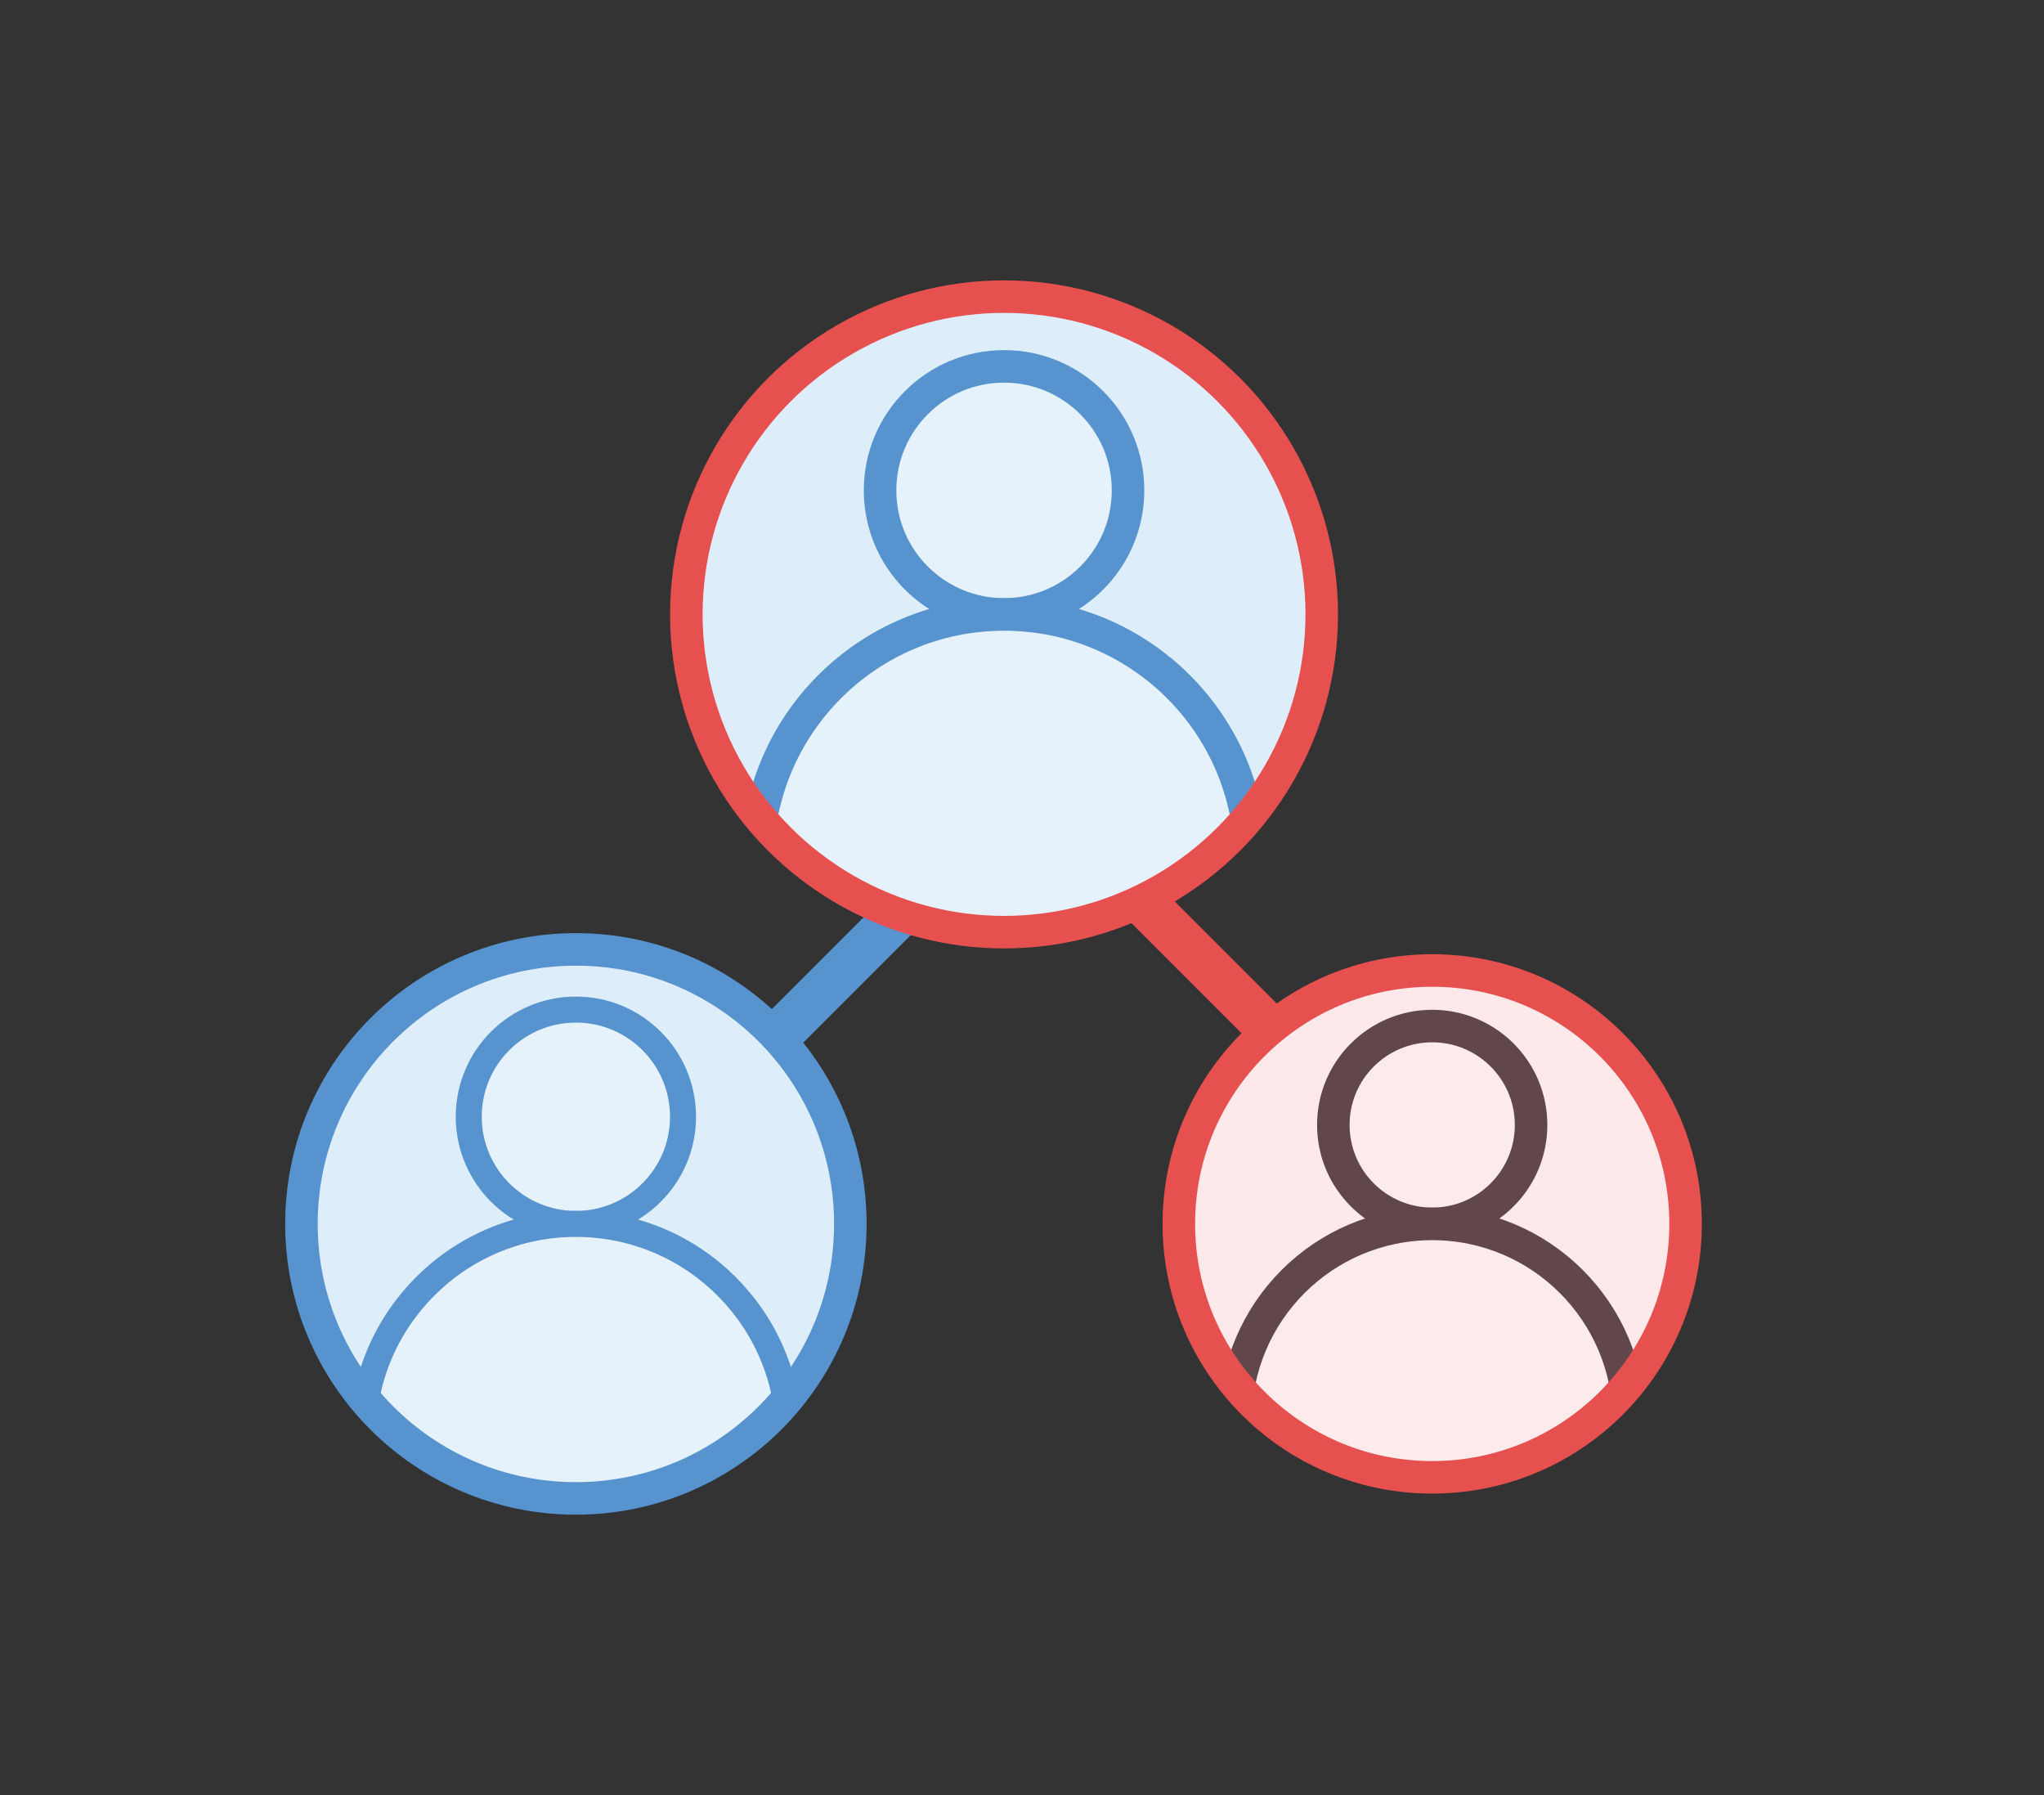 <svg id="Layer_1" data-name="Layer 1" xmlns="http://www.w3.org/2000/svg" xmlns:xlink="http://www.w3.org/1999/xlink" viewBox="0 0 314.22 275.9"><rect x="0" y="0" width="314.22" height="275.9" fill="#333333" stroke="none"/><defs><style>.cls-1,.cls-3,.cls-6{fill:#ddeefa;}.cls-1,.cls-2,.cls-4,.cls-9{stroke:#e65150;}.cls-1,.cls-12,.cls-14,.cls-15,.cls-2,.cls-3,.cls-4,.cls-5,.cls-8,.cls-9{stroke-miterlimit:10;}.cls-1,.cls-12,.cls-15,.cls-2,.cls-3,.cls-8,.cls-9{stroke-width:5px;}.cls-10,.cls-2{fill:#fde9e9;}.cls-14,.cls-15,.cls-3,.cls-5,.cls-8{stroke:#5794cf;}.cls-15,.cls-4,.cls-5,.cls-9{fill:none;}.cls-4,.cls-5{stroke-width:7.06px;}.cls-7{clip-path:url(#clip-path);}.cls-14,.cls-8{fill:#e6f2fb;}.cls-11{clip-path:url(#clip-path-2);}.cls-12{fill:#fdebec;stroke:#61474b;}.cls-13{clip-path:url(#clip-path-3);}.cls-14{stroke-width:4px;}</style><clipPath id="clip-path"><circle class="cls-1" cx="154.35" cy="94.43" r="48.84"/></clipPath><clipPath id="clip-path-2"><circle class="cls-2" cx="220.17" cy="188.11" r="38.95"/></clipPath><clipPath id="clip-path-3"><circle class="cls-3" cx="88.53" cy="188.11" r="42.19"/></clipPath></defs><line class="cls-4" x1="196.26" y1="159.21" x2="154.35" y2="117.31"/><line class="cls-5" x1="114.52" y1="164.22" x2="156.42" y2="122.32"/><circle class="cls-6" cx="154.35" cy="94.43" r="48.84"/><g class="cls-7"><circle class="cls-8" cx="154.35" cy="75.37" r="19.06"/><circle class="cls-8" cx="154.35" cy="132.36" r="37.92"/></g><circle class="cls-9" cx="154.35" cy="94.43" r="48.84"/><circle class="cls-10" cx="220.17" cy="188.11" r="38.95"/><g class="cls-11"><circle class="cls-12" cx="220.17" cy="172.9" r="15.2"/><circle class="cls-12" cx="220.17" cy="218.36" r="30.25"/></g><circle class="cls-9" cx="220.17" cy="188.11" r="38.95"/><circle class="cls-6" cx="88.53" cy="188.11" r="42.19"/><g class="cls-13"><circle class="cls-14" cx="88.53" cy="171.64" r="16.47"/><circle class="cls-14" cx="88.53" cy="220.87" r="32.76"/></g><circle class="cls-15" cx="88.53" cy="188.11" r="42.19"/></svg>